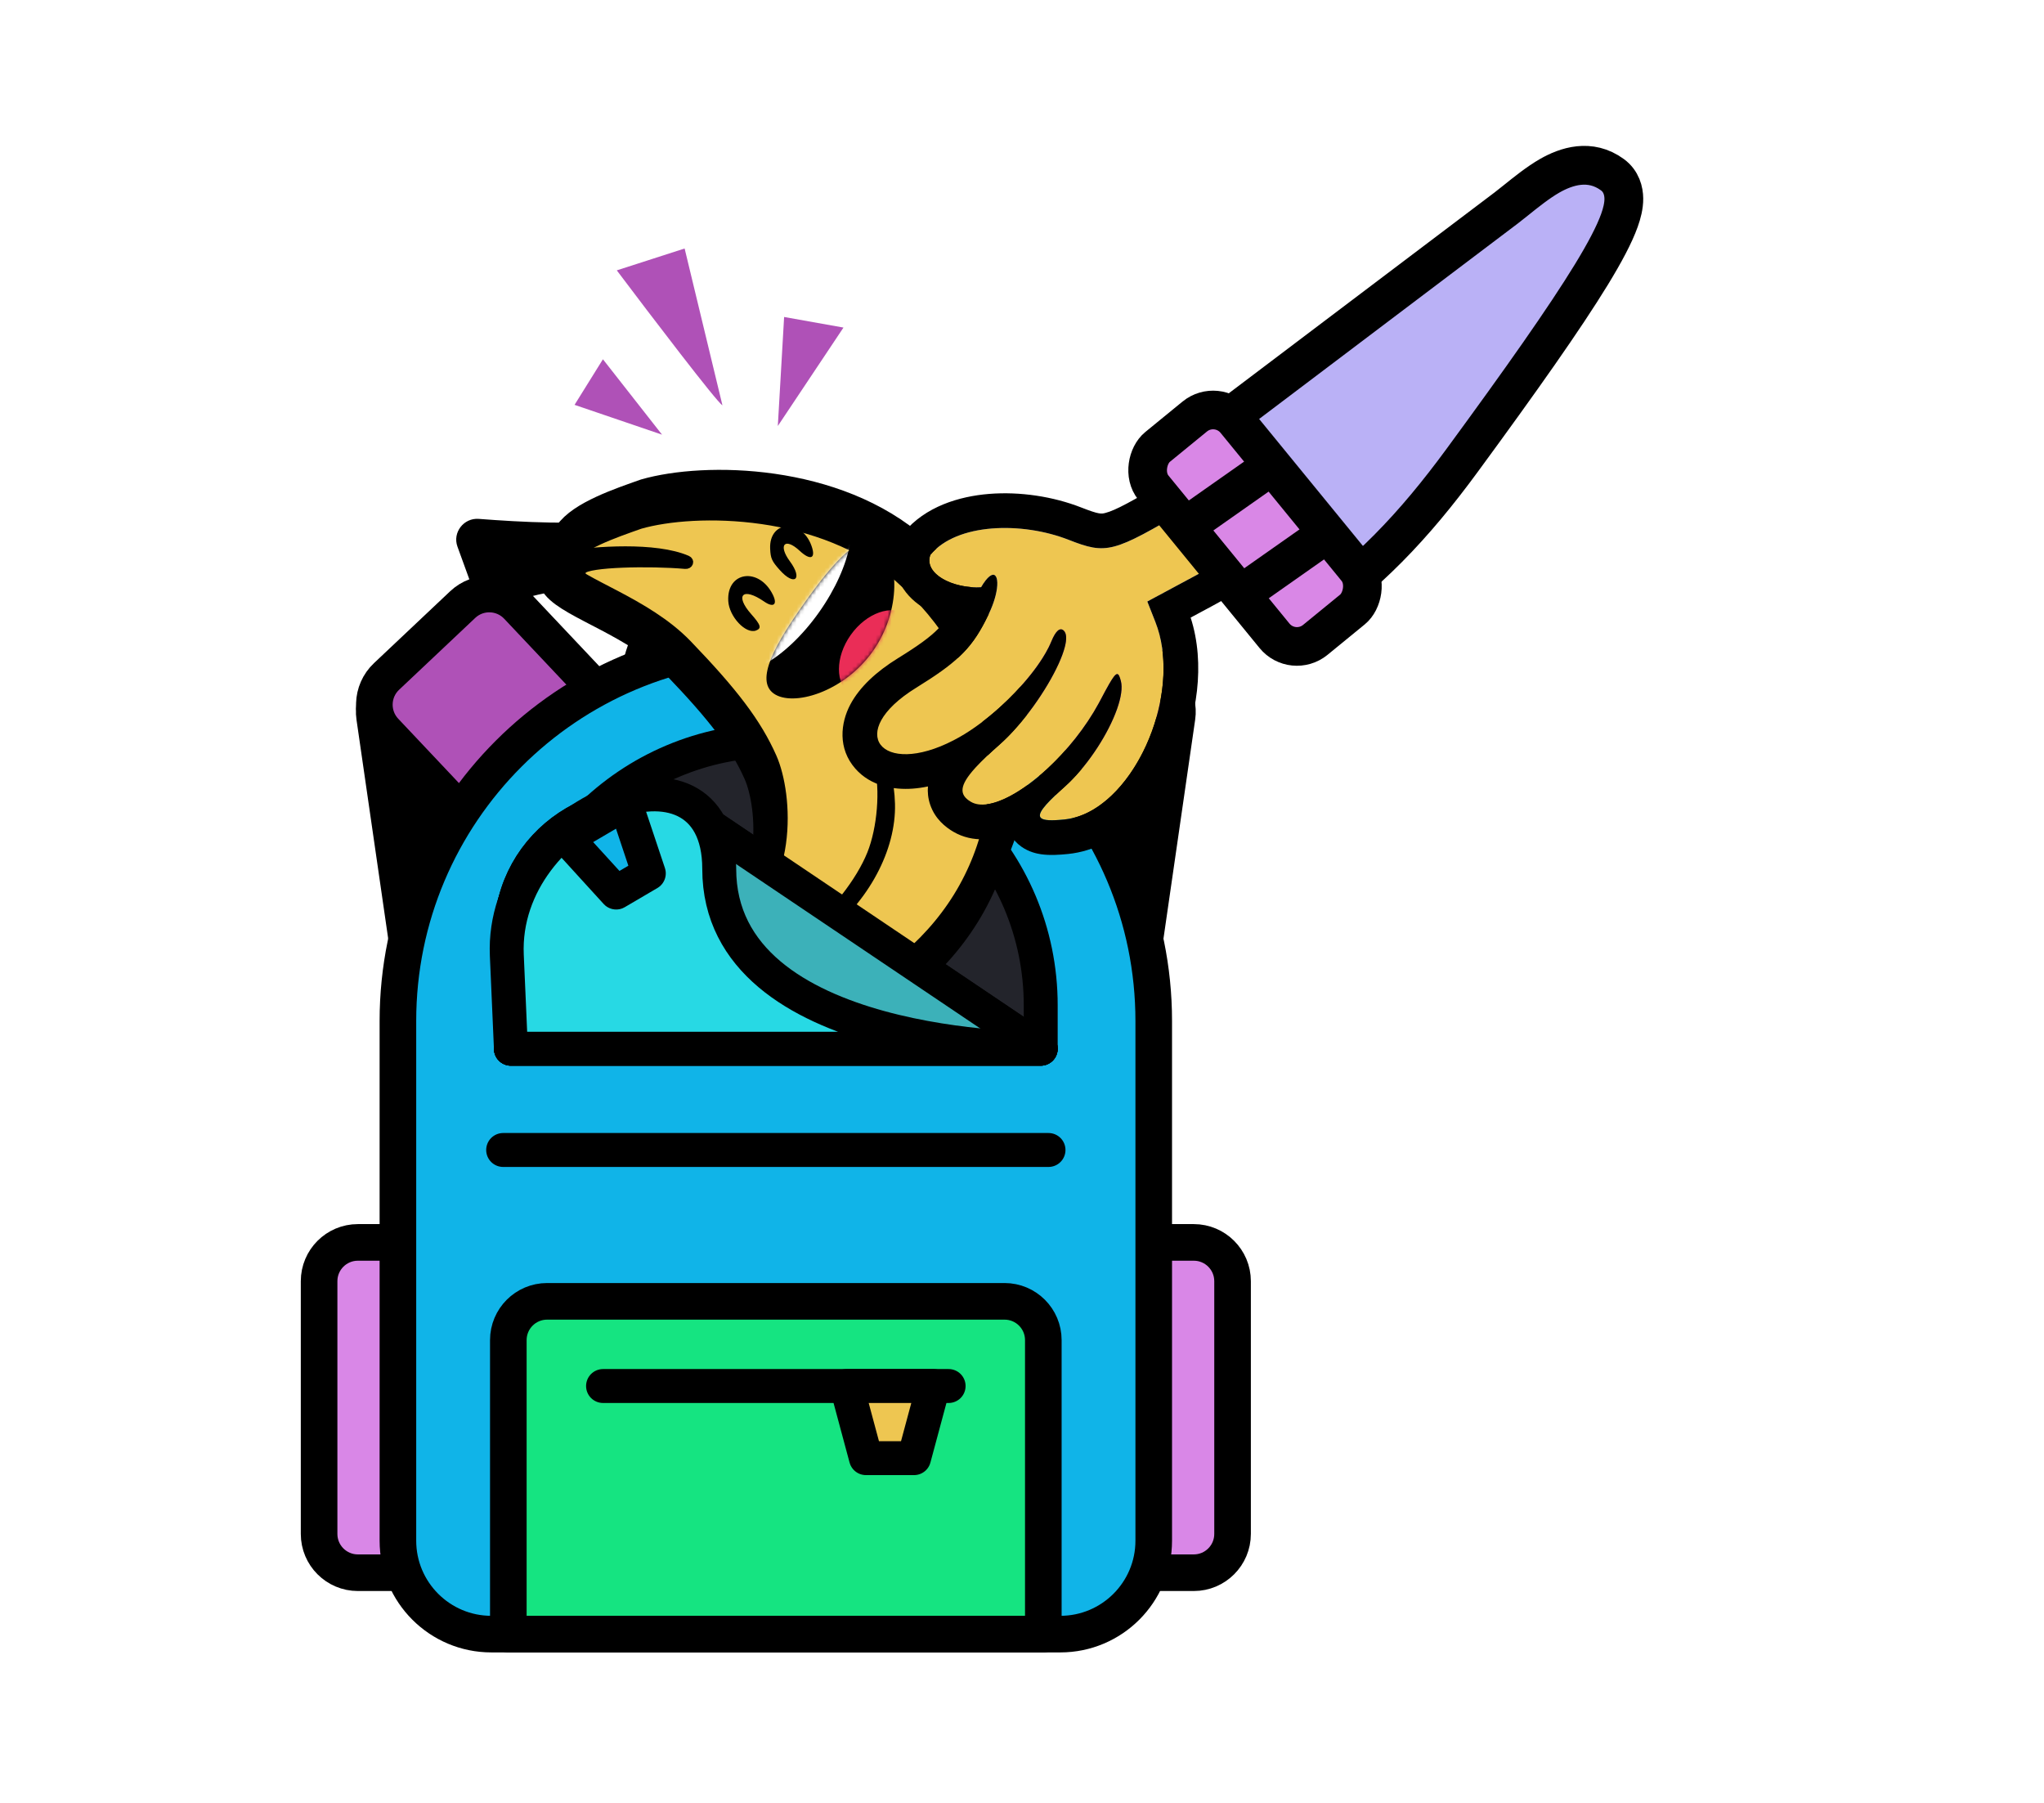 <svg width="517" height="456" viewBox="0 0 517 456" fill="none" xmlns="http://www.w3.org/2000/svg">
  <g filter="url(#filter0_dd_1665_3823)">
    <path d="M262.142 237.847C261.87 237.031 261.706 236.184 261.655 235.325L258.091 175.786C257.699 169.233 263.729 164.152 270.121 165.649L290.582 170.444C295.537 171.605 298.781 176.363 298.052 181.4L287.413 254.883C285.932 265.115 271.676 266.391 268.401 256.585L262.142 237.847Z" fill="black" stroke="black" stroke-width="8.583" stroke-linejoin="round"/>
    <path d="M243.232 187.041C239.292 183.323 239.112 177.114 242.83 173.174L261.575 153.311C265.293 149.37 271.501 149.19 275.442 152.909L294.705 171.087C298.645 174.805 298.825 181.013 295.106 184.954L276.362 204.817C272.643 208.757 266.435 208.937 262.495 205.219L243.232 187.041Z" fill="#AF51B7" stroke="black" stroke-width="8.583" stroke-linejoin="round"/>
    <path d="M130.326 237.847C130.599 237.031 130.763 236.184 130.814 235.325L134.378 175.786C134.77 169.233 128.74 164.152 122.348 165.649L101.887 170.444C96.932 171.605 93.688 176.363 94.417 181.4L105.056 254.883C106.537 265.115 120.793 266.391 124.068 256.585L130.326 237.847Z" fill="black" stroke="black" stroke-width="8.583" stroke-linejoin="round"/>
    <path d="M149.237 187.041C153.177 183.323 153.357 177.114 149.639 173.174L130.894 153.311C127.176 149.37 120.967 149.19 117.027 152.909L97.764 171.087C93.824 174.805 93.644 181.013 97.362 184.954L116.107 204.817C119.825 208.757 126.034 208.937 129.974 205.219L149.237 187.041Z" fill="#AF51B7" stroke="black" stroke-width="9.257" stroke-linejoin="round"/>
    <path d="M161.188 174.207C161.188 158.726 173.737 146.176 189.218 146.176H203.253C218.734 146.176 231.284 158.726 231.284 174.207V174.207H161.188V174.207Z" stroke="black" stroke-width="8.583" stroke-linejoin="round"/>
    <path d="M80.711 324.025C80.711 318.607 85.103 314.215 90.52 314.215H301.949C307.367 314.215 311.759 318.607 311.759 324.025V387.944C311.759 393.362 307.367 397.754 301.949 397.754H90.52C85.103 397.754 80.711 393.362 80.711 387.944V324.025Z" fill="#D987E7" stroke="black" stroke-width="9.257" stroke-linejoin="round"/>
    <path d="M100.645 258.221C100.645 205.43 143.441 162.634 196.232 162.634V162.634C249.024 162.634 291.82 205.43 291.82 258.221V389.649C291.82 402.701 281.239 413.282 268.187 413.282H124.278C111.226 413.282 100.645 402.701 100.645 389.649V258.221Z" fill="#10B4E8" stroke="black" stroke-width="9.257" stroke-linejoin="round"/>
    <path d="M128.574 338.928C128.574 333.51 132.966 329.119 138.384 329.119H254.084C259.501 329.119 263.893 333.51 263.893 338.928V413.282H128.574V338.928Z" fill="#15E481" stroke="black" stroke-width="9.257" stroke-linejoin="round"/>
    <path d="M152.531 350.536H239.939" stroke="black" stroke-width="8.583" stroke-linecap="round" stroke-linejoin="round"/>
    <path d="M214.125 350.536H236.097L231.192 368.776H219.03L214.125 350.536Z" fill="#EEC651" stroke="black" stroke-width="8.583" stroke-linejoin="round"/>
    <path d="M127.266 290.84H265.205" stroke="black" stroke-width="8.583" stroke-linecap="round" stroke-linejoin="round"/>
    <path d="M129.23 254.239C129.23 217.235 159.228 187.237 196.232 187.237V187.237C233.237 187.237 263.234 217.235 263.234 254.239V265.23H129.23V254.239Z" fill="#23242B" stroke="black" stroke-width="8.583" stroke-linejoin="round"/>
    <path d="M129.23 236.221C129.23 212.943 152.938 197.175 174.406 206.175V206.175C176.367 206.997 178.242 208.008 180.006 209.196L263.234 265.23H129.23V236.221Z" fill="#27D9E4" stroke="black" stroke-width="8.583" stroke-linejoin="round"/>
    <path d="M194.993 187.865C191.324 179.58 185.618 172.066 174.116 160.116C164.242 149.858 147.83 145.172 143.867 140.242C143.214 139.429 142.899 138.61 143.008 137.757C143.118 136.896 143.459 136.075 143.986 135.293C147.139 130.611 156.926 127.328 163.288 125.076C178.227 120.772 211.267 121.144 231.61 139.278C255.917 160.946 263.811 193.192 248.424 220.949C233.037 248.705 197.454 261.887 180.701 255.236C172.186 251.855 168.77 247.888 169.687 243.484C170.08 241.596 171.27 239.628 173.194 237.591C175.614 235.032 179.196 232.363 183.82 229.61C200.705 219.555 198.662 196.149 194.993 187.865Z" fill="#EEC651" stroke="black" stroke-width="7.96" stroke-linejoin="round"/>
    <path d="M192.005 195.472C188.336 187.188 182.63 179.673 171.128 167.723C161.254 157.465 144.842 152.78 140.879 147.85C140.226 147.037 139.911 146.217 140.02 145.365C140.129 144.503 140.471 143.682 140.998 142.901C144.151 138.218 153.937 134.935 160.3 132.684C175.239 128.379 208.279 128.751 228.621 146.885C252.929 168.553 260.823 200.8 245.436 228.556C230.048 256.312 194.466 269.495 177.713 262.843C169.198 259.462 165.782 255.495 166.699 251.091C167.092 249.204 168.281 247.236 170.206 245.199C172.626 242.639 176.207 239.971 180.831 237.217C197.716 227.163 195.674 203.756 192.005 195.472Z" fill="#EEC651" stroke="black" stroke-width="7.96" stroke-linejoin="round"/>
    <path d="M192.732 192.704C189.063 184.419 183.356 176.905 171.854 164.955C161.98 154.697 145.568 150.012 141.606 145.081C140.952 144.268 140.637 143.449 140.746 142.596C140.856 141.735 141.198 140.914 141.724 140.132C144.878 135.45 154.664 132.167 161.026 129.915C175.966 125.611 209.005 125.983 229.348 144.117C253.656 165.785 261.549 198.031 246.162 225.788C230.775 253.544 195.192 266.726 178.439 260.075C169.924 256.694 166.509 252.727 167.426 248.323C167.819 246.435 169.008 244.467 170.933 242.431C173.352 239.871 176.934 237.202 181.558 234.449C198.443 224.394 196.401 200.988 192.732 192.704Z" fill="#EEC651" stroke="black" stroke-width="7.96" stroke-linejoin="round"/>
    <path d="M222.53 137.601C227.298 140.982 228.138 154.299 220.733 164.74C213.328 175.181 200.483 178.792 195.715 175.41C190.947 172.028 196.061 162.935 203.466 152.494C210.871 142.053 217.762 134.219 222.53 137.601Z" fill="black"/>
    <mask id="mask0_1665_3823" style="mask-type:alpha" maskUnits="userSpaceOnUse" x="193" y="136" width="34" height="41">
      <path d="M222.53 137.601C227.298 140.982 228.138 154.299 220.733 164.74C213.328 175.181 200.483 178.792 195.715 175.41C190.947 172.028 196.061 162.935 203.466 152.494C210.871 142.053 217.762 134.219 222.53 137.601Z" fill="#C4C4C4"/>
    </mask>
    <g mask="url(#mask0_1665_3823)">
      <ellipse cx="222.328" cy="165.646" rx="12.409" ry="8.76" transform="rotate(-54.655 222.328 165.646)" fill="#EA2D57"/>
      <path d="M212.373 126.37C217.881 130.277 215.54 143.04 207.144 154.879C198.748 166.717 187.477 173.147 181.969 169.241C176.461 165.334 192.943 162.6 201.339 150.761C209.735 138.923 206.865 122.464 212.373 126.37Z" fill="white"/>
    </g>
    <path d="M194.801 138.805C194.458 131.593 202.757 131.007 205.264 138.066C206.409 141.292 205.01 141.859 202.249 139.287C198.519 135.812 196.716 137.792 199.8 141.976C203.141 146.508 200.962 148.348 197.221 144.155C195.221 141.913 194.916 141.241 194.801 138.805Z" fill="black"/>
    <path d="M184.205 152.006C183.78 144.492 192.024 143.348 195.494 150.439C196.717 152.938 195.634 153.765 193.276 152.133C187.872 148.394 185.747 150.508 190.038 155.354C192.441 158.068 192.684 158.898 191.238 159.457C188.659 160.456 184.43 155.975 184.205 152.006Z" fill="black"/>
    <path d="M213.343 82.845L196.739 107.736L198.331 80.168L213.343 82.845Z" fill="#AF51B7"/>
    <path d="M156.009 68.376C164.399 79.521 181.488 101.95 182.73 102.503L173.166 62.847L156.009 68.376Z" fill="#AF51B7"/>
    <path d="M152.502 90.862L167.455 109.93L145.325 102.391L152.502 90.862Z" fill="#AF51B7"/>
    <path d="M147.366 144.21C148.723 142.414 164.287 142.096 173.338 142.888C174.336 142.975 174.743 141.89 173.823 141.493C165.771 138.011 150.449 139.157 142.93 140.341C142.548 140.416 143.744 145.308 146.594 145.928C147.432 146.11 146.85 144.894 147.366 144.21Z" fill="black" stroke="black" stroke-width="1.99" stroke-linejoin="round"/>
    <path d="M153.264 131.092C153.575 130.98 153.845 130.858 154.068 130.725C154.851 130.258 154.377 130.45 153.264 131.092C148.097 132.952 131.325 132.019 121.096 131.229C117.294 130.935 114.406 134.674 115.71 138.258L119.991 150.03C121.026 152.876 124.283 154.244 127.117 153.178C133.023 150.957 142.406 148.11 146.808 150.438C150.26 152.265 140.931 147.123 142.57 141.152C143.669 137.147 150.474 132.703 153.264 131.092Z" fill="black"/>
    <path d="M225.429 203.3C225.288 197.849 223.883 192.307 222.557 191.974C221.86 191.799 221.723 192.254 222.073 193.591C223.648 199.611 222.849 209.506 220.269 215.926C217.434 222.981 210.848 231.34 204.014 236.555C200.991 238.862 200.7 239.902 203.366 238.868C204.229 238.534 205.147 238.095 205.405 237.893C205.663 237.692 206.822 236.789 207.981 235.888C218.939 227.364 225.723 214.694 225.429 203.3Z" fill="black" stroke="black" stroke-width="1.893" stroke-linejoin="round"/>
    <path d="M216.013 239.211C216.325 238.217 221.193 237.131 223.425 240.051C226.252 243.374 230.171 237.397 227.667 234.624C225.164 231.851 228.868 228.618 231.47 229.31C234.073 230.003 229.56 225.415 227.884 224.446C226.208 223.477 219.066 229.649 214.614 234.689C210.162 239.729 215.701 240.206 216.013 239.211Z" fill="#EEC651"/>
    <path d="M172.411 250.015C169.569 249.292 170.432 246.813 174.39 242.006C178.348 237.198 172.532 244.107 169.007 246.18C166.323 247.758 166.042 252.776 166.729 255.963C166.793 256.259 167.005 256.498 167.291 256.596C168.675 257.07 170.526 257.391 169.426 255.718C167.893 253.386 167.108 252.501 172.426 253.055C176.793 253.511 185.633 252.487 193.974 245.051C194.811 244.306 193.915 243.359 192.99 243.991C181.728 251.687 175.957 250.918 172.411 250.015Z" fill="black" stroke="black" stroke-width="1.893" stroke-linejoin="round"/>
    <path d="M129.23 236.222C129.23 212.943 152.938 197.175 174.406 206.175V206.175C176.367 206.997 178.242 208.009 180.006 209.196L263.234 265.23H129.23V236.222Z" fill="#3CB1B9" stroke="black" stroke-width="8.583" stroke-linejoin="round"/>
    <path d="M128.192 241.6C126.586 205.011 181.919 183.126 181.919 219.75V219.75C181.919 266.06 263.233 265.23 263.233 265.23H129.229L128.192 241.6Z" fill="#27D9E4" stroke="black" stroke-width="8.583" stroke-linejoin="round"/>
    <path d="M143.297 211.951L158.201 203.203L164.108 220.887L155.857 225.73L143.297 211.951Z" fill="#10B4E8" stroke="black" stroke-width="8.583" stroke-linejoin="round"/>
    <path d="M333.83 124.279C372.413 93.95 390.998 77.599 387.529 73.184C385.375 70.443 382.232 71.586 380.16 72.847C378.646 73.768 377.369 74.983 375.994 76.101C368.13 82.495 338.273 106.17 300.577 128.541C281.475 139.879 279.917 140.289 270.296 136.522C258.486 131.896 241.976 132.247 235.312 140.339C233.59 145.063 240.911 148.921 248.151 148.505C252.23 141.543 253.934 147.198 250.156 155.156C246.11 163.677 242.664 167.19 231.714 173.951C213.009 185.5 223.379 197.323 242.663 186.433C252.09 181.11 262.727 170.035 265.936 162.201C267.015 159.567 268.086 158.619 269.032 159.46C272.292 162.35 262.498 179.781 252.81 188.328C243.152 196.851 241.406 200.336 245.569 202.782C252.405 206.8 269.881 193.123 278.269 177.191C282.237 169.652 282.72 169.195 283.509 172.234C284.945 177.768 277.538 191.649 269.181 199.083C260.942 206.412 260.964 208.105 269.283 207.246C286.099 205.512 299.628 176.071 292.235 157.3L290.195 152.123L302.392 145.57C313.343 139.685 319.767 135.334 333.83 124.279Z" fill="#EEC651"/>
    <path fill-rule="evenodd" clip-rule="evenodd" d="M339.253 131.178L339.252 131.178C324.948 142.422 318.09 147.096 306.545 153.3L306.544 153.3L301.155 156.196C304.979 168.026 302.717 181.648 297.81 192.326C292.778 203.277 283.235 214.628 270.183 215.975C268.065 216.194 265.548 216.371 263.329 216.047C262.261 215.891 260.267 215.493 258.349 214.134C257.177 213.303 256.183 212.215 255.467 210.935C255.414 210.954 255.362 210.973 255.309 210.992C251.683 212.274 246.171 213.315 241.122 210.348C239.24 209.242 236.505 207.162 235.269 203.492C234.724 201.874 234.593 200.324 234.709 198.899C233.381 199.178 232.08 199.363 230.811 199.454C226.109 199.79 220.26 198.857 216.344 194.393C211.861 189.282 212.606 182.843 215.066 178.198C217.431 173.731 221.716 169.81 227.103 166.484L227.103 166.484C232.456 163.179 235.301 161.064 237.259 159.068C238.08 158.231 238.812 157.347 239.533 156.28C237.515 155.712 235.595 154.912 233.875 153.886C231.757 152.623 229.414 150.696 227.873 147.875C226.188 144.794 225.714 141.044 227.067 137.333C227.408 136.398 227.905 135.528 228.538 134.76C234.034 128.086 242.635 125.524 250.166 124.915C257.943 124.285 266.358 125.555 273.495 128.351M243.379 148.18C238.086 147.151 233.975 144.006 235.311 140.339C241.975 132.247 258.485 131.896 270.295 136.522C279.916 140.289 281.474 139.88 300.576 128.541C338.272 106.17 368.129 82.495 375.993 76.101C376.36 75.802 376.72 75.497 377.08 75.192C377.647 74.711 378.213 74.231 378.803 73.781C378.952 73.668 379.103 73.556 379.255 73.447C379.548 73.237 379.849 73.036 380.159 72.847C382.232 71.586 385.374 70.443 387.528 73.184C388.545 74.478 387.667 76.798 384.946 80.194C384.936 80.207 384.926 80.22 384.916 80.232C378.331 88.43 361.061 102.873 333.829 124.279C319.766 135.334 313.342 139.685 302.391 145.57L290.195 152.123L292.234 157.3C298.734 173.805 289.06 198.559 275.198 205.474C275.121 205.512 275.043 205.55 274.966 205.588C273.924 206.091 272.859 206.493 271.776 206.783C270.955 207.003 270.122 207.159 269.282 207.246C265.985 207.586 263.992 207.526 263.299 206.873C262.298 205.93 264.008 203.752 268.422 199.762C268.449 199.738 268.475 199.714 268.502 199.69C268.502 199.69 268.503 199.69 268.503 199.69C268.722 199.492 268.948 199.29 269.18 199.083C269.558 198.747 269.935 198.397 270.308 198.035C275.609 192.907 280.37 185.397 282.503 179.421C282.503 179.42 282.503 179.42 282.503 179.42C282.523 179.365 282.542 179.31 282.562 179.255C283.557 176.414 283.949 173.931 283.508 172.234C282.905 169.909 282.48 169.63 280.536 173.005C280.536 173.005 280.536 173.005 280.536 173.005C279.939 174.041 279.2 175.421 278.268 177.191C278.154 177.408 278.038 177.625 277.92 177.842C274.555 184.026 269.851 189.836 264.976 194.357C261.767 197.332 258.484 199.75 255.46 201.348C251.449 203.468 247.893 204.149 245.568 202.782C242.545 201.006 242.638 198.682 246.614 194.278C246.71 194.172 246.809 194.064 246.909 193.955C246.91 193.955 246.91 193.955 246.91 193.955C248.379 192.365 250.334 190.512 252.809 188.328C258.77 183.069 264.772 174.446 267.748 167.917C268.473 166.326 269.018 164.859 269.339 163.596C269.843 161.618 269.797 160.138 269.032 159.46C268.085 158.619 267.014 159.567 265.935 162.201C265.731 162.701 265.496 163.213 265.233 163.736C265.23 163.742 265.228 163.748 265.225 163.753C264.79 164.618 264.279 165.511 263.703 166.424C260.177 172.005 254.183 178.296 248.022 182.902C248.022 182.902 248.022 182.902 248.021 182.903C246.23 184.241 244.425 185.438 242.662 186.433C242.166 186.714 241.675 186.979 241.19 187.23C222.863 196.714 213.49 185.203 231.713 173.951C241.733 167.765 245.469 164.298 249.132 157.225C249.472 156.568 249.811 155.88 250.155 155.156C250.322 154.805 250.478 154.459 250.623 154.118C251.153 152.877 251.545 151.707 251.812 150.65C253.136 145.413 251.394 142.967 248.15 148.505C246.593 148.594 245.032 148.486 243.558 148.214C243.498 148.203 243.439 148.192 243.379 148.18ZM385.067 80.159C385.073 80.157 385.076 80.156 385.076 80.156C385.075 80.156 385.074 80.157 385.07 80.158C385.069 80.159 385.068 80.159 385.067 80.159ZM273.495 128.351C278.046 130.133 278.574 129.993 279.592 129.724C279.609 129.72 279.627 129.715 279.644 129.711C282.145 129.052 286.058 126.954 296.097 120.995L296.098 120.995C333.273 98.933 362.756 75.554 370.457 69.292C370.579 69.193 370.755 69.043 370.973 68.856C371.954 68.02 373.805 66.441 375.599 65.35C377.117 64.426 379.819 63.02 383.142 62.765C387.045 62.466 391.345 63.838 394.428 67.763C397.167 71.248 396.952 75.177 396.27 77.697C395.626 80.075 394.362 82.176 393.193 83.831C390.793 87.225 387.041 91.132 382.435 95.43C373.093 104.146 358.526 116.027 339.253 131.178" fill="black"/>
    <path d="M369.813 116.452L369.813 116.452C384.726 96.125 395.776 80.472 402.52 69.431C405.866 63.953 408.319 59.345 409.611 55.737C410.247 53.96 410.738 52.059 410.725 50.231C410.711 48.32 410.104 45.85 407.842 44.189C402.159 40.018 396.095 42.099 391.975 44.455C389.075 46.113 385.986 48.597 383.487 50.606C382.553 51.356 381.701 52.041 380.973 52.591L297.008 116.038C295.958 116.831 295.271 118.013 295.101 119.317C294.931 120.621 295.292 121.939 296.103 122.975L322.08 156.15C323.663 158.172 326.538 158.631 328.672 157.201C345.672 145.811 357.807 132.817 369.813 116.452Z" fill="#BAB1F6" stroke="black" stroke-width="9.809" stroke-linejoin="round"/>
    <rect x="307.87" y="100.706" width="63.028" height="26.811" rx="7.326" transform="rotate(50.734 307.87 100.706)" fill="#D987E6" stroke="black" stroke-width="9.773" stroke-linejoin="round"/>
    <path d="M317.387 147.811L334.141 136.033" stroke="black" stroke-width="9.773" stroke-linejoin="round"/>
    <path d="M301.988 131.638L318.742 119.86" stroke="black" stroke-width="9.773" stroke-linejoin="round"/>
  </g>
  <defs>
    <filter id="filter0_dd_1665_3823" x="45.227" y="6.032" width="401.258" height="442.734" filterUnits="userSpaceOnUse" color-interpolation-filters="sRGB">
      <feFlood flood-opacity="0" result="BackgroundImageFix"/>
      <feColorMatrix in="SourceAlpha" type="matrix" values="0 0 0 0 0 0 0 0 0 0 0 0 0 0 0 0 0 0 127 0" result="hardAlpha"/>
      <feOffset/>
      <feGaussianBlur stdDeviation="15.428"/>
      <feComposite in2="hardAlpha" operator="out"/>
      <feColorMatrix type="matrix" values="0 0 0 0 0.686 0 0 0 0 0.318 0 0 0 0 0.718 0 0 0 1 0"/>
      <feBlend mode="normal" in2="BackgroundImageFix" result="effect1_dropShadow_1665_3823"/>
      <feColorMatrix in="SourceAlpha" type="matrix" values="0 0 0 0 0 0 0 0 0 0 0 0 0 0 0 0 0 0 127 0" result="hardAlpha"/>
      <feOffset/>
      <feGaussianBlur stdDeviation="4.408"/>
      <feComposite in2="hardAlpha" operator="out"/>
      <feColorMatrix type="matrix" values="0 0 0 0 0.435 0 0 0 0 0.2 0 0 0 0 0.455 0 0 0 1 0"/>
      <feBlend mode="normal" in2="effect1_dropShadow_1665_3823" result="effect2_dropShadow_1665_3823"/>
      <feBlend mode="normal" in="SourceGraphic" in2="effect2_dropShadow_1665_3823" result="shape"/>
    </filter>
  </defs>
</svg>
